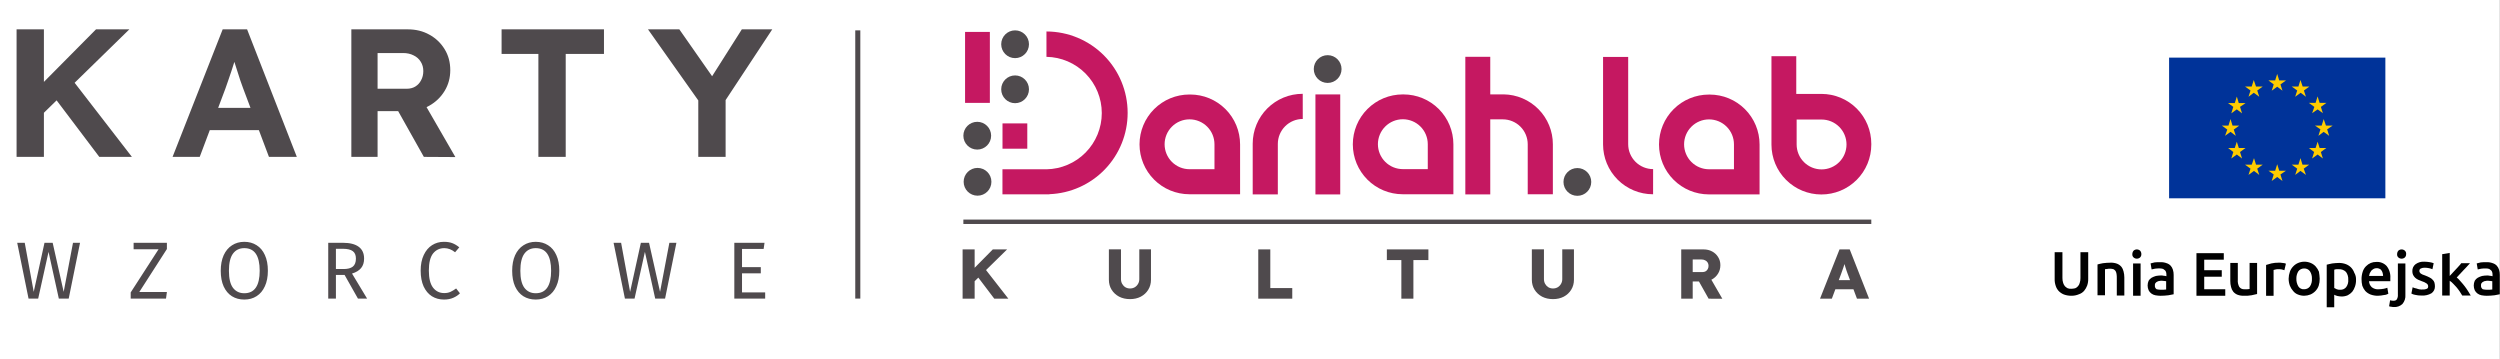 <svg width="494" height="71" viewBox="0 0 494 71" fill="none" xmlns="http://www.w3.org/2000/svg">
<rect x="0" y="0" width="494" height="71" fill="#808080" stroke="none"/>
<rect width="493.96" height="71" fill="white"/>
<rect width="153" height="71" fill="white"/>
<path d="M7.38 23.548L6.264 18.616L18.972 5.8H25.56L7.38 23.548ZM3.276 31V5.8H8.676V31H3.276ZM19.62 31L10.188 18.508L13.932 15.304L26.064 31H19.62ZM34.101 31L44.001 5.8H48.825L58.653 31H53.145L48.033 17.428C47.889 17.02 47.709 16.516 47.493 15.916C47.301 15.316 47.097 14.68 46.881 14.008C46.665 13.336 46.461 12.7 46.269 12.1C46.101 11.476 45.957 10.972 45.837 10.588L46.809 10.552C46.665 11.08 46.497 11.644 46.305 12.244C46.137 12.82 45.945 13.42 45.729 14.044C45.537 14.668 45.333 15.268 45.117 15.844C44.925 16.42 44.733 16.972 44.541 17.5L39.465 31H34.101ZM38.709 25.708L40.509 21.316H51.993L53.829 25.708H38.709ZM69.426 31V5.8H80.586C82.17 5.8 83.586 6.148 84.834 6.844C86.106 7.54 87.114 8.5 87.858 9.724C88.602 10.924 88.974 12.304 88.974 13.864C88.974 15.376 88.602 16.744 87.858 17.968C87.114 19.192 86.106 20.164 84.834 20.884C83.586 21.604 82.17 21.964 80.586 21.964H74.61V31H69.426ZM83.754 31L77.346 19.588L82.854 18.688L89.982 31.036L83.754 31ZM74.61 17.536H80.37C81.018 17.536 81.582 17.392 82.062 17.104C82.566 16.792 82.95 16.372 83.214 15.844C83.502 15.316 83.646 14.716 83.646 14.044C83.646 13.348 83.478 12.736 83.142 12.208C82.806 11.656 82.338 11.236 81.738 10.948C81.138 10.636 80.442 10.48 79.65 10.48H74.61V17.536ZM106.385 31V10.66H99.113V5.8H119.345V10.66H111.785V31H106.385ZM137.981 31V18.436L138.233 20.2L128.045 5.8H134.237L142.013 16.924L139.601 16.816L146.585 5.8H152.597L142.841 20.596L143.381 18.112V31H137.981Z" fill="#4F4A4D"/>
<path d="M15.816 47.976L13.576 59H11.624L9.592 49.768L7.544 59H5.64L3.4 47.976H4.888L6.664 57.672L8.792 47.976H10.408L12.584 57.672L14.424 47.976H15.816ZM32.978 47.976V49.208L27.522 57.704H32.978L32.802 59H25.826V57.784L31.33 49.256H26.402V47.976H32.978ZM48.275 47.784C49.203 47.784 50.014 48.008 50.707 48.456C51.411 48.893 51.955 49.539 52.339 50.392C52.734 51.245 52.931 52.28 52.931 53.496C52.931 54.691 52.734 55.715 52.339 56.568C51.955 57.421 51.411 58.072 50.707 58.52C50.014 58.968 49.203 59.192 48.275 59.192C47.347 59.192 46.531 58.973 45.827 58.536C45.134 58.099 44.59 57.453 44.195 56.6C43.811 55.747 43.619 54.717 43.619 53.512C43.619 52.328 43.811 51.304 44.195 50.44C44.59 49.576 45.139 48.92 45.843 48.472C46.547 48.013 47.358 47.784 48.275 47.784ZM48.275 49.032C47.315 49.032 46.569 49.395 46.035 50.12C45.502 50.845 45.235 51.976 45.235 53.512C45.235 55.037 45.502 56.157 46.035 56.872C46.579 57.587 47.326 57.944 48.275 57.944C50.302 57.944 51.315 56.461 51.315 53.496C51.315 50.52 50.302 49.032 48.275 49.032ZM68.09 54.328H66.377V59H64.858V47.976H67.754C69.129 47.976 70.169 48.237 70.874 48.76C71.588 49.283 71.945 50.061 71.945 51.096C71.945 51.864 71.748 52.488 71.353 52.968C70.959 53.448 70.362 53.811 69.561 54.056L72.537 59H70.73L68.09 54.328ZM67.913 53.16C68.713 53.16 69.316 53 69.722 52.68C70.127 52.349 70.329 51.821 70.329 51.096C70.329 50.413 70.121 49.923 69.706 49.624C69.3 49.315 68.644 49.16 67.737 49.16H66.377V53.16H67.913ZM87.7 47.784C88.362 47.784 88.916 47.869 89.364 48.04C89.823 48.211 90.287 48.488 90.756 48.872L89.924 49.848C89.252 49.304 88.543 49.032 87.796 49.032C86.879 49.032 86.138 49.384 85.572 50.088C85.018 50.792 84.74 51.923 84.74 53.48C84.74 54.995 85.018 56.115 85.572 56.84C86.127 57.555 86.863 57.912 87.78 57.912C88.25 57.912 88.66 57.832 89.012 57.672C89.364 57.512 89.738 57.288 90.132 57L90.884 57.96C90.543 58.312 90.106 58.605 89.572 58.84C89.039 59.075 88.426 59.192 87.732 59.192C86.836 59.192 86.036 58.973 85.332 58.536C84.639 58.088 84.095 57.437 83.7 56.584C83.316 55.72 83.124 54.685 83.124 53.48C83.124 52.275 83.327 51.245 83.732 50.392C84.138 49.528 84.687 48.877 85.38 48.44C86.074 48.003 86.847 47.784 87.7 47.784ZM105.861 47.784C106.789 47.784 107.6 48.008 108.293 48.456C108.997 48.893 109.541 49.539 109.925 50.392C110.32 51.245 110.517 52.28 110.517 53.496C110.517 54.691 110.32 55.715 109.925 56.568C109.541 57.421 108.997 58.072 108.293 58.52C107.6 58.968 106.789 59.192 105.861 59.192C104.933 59.192 104.117 58.973 103.413 58.536C102.72 58.099 102.176 57.453 101.781 56.6C101.397 55.747 101.205 54.717 101.205 53.512C101.205 52.328 101.397 51.304 101.781 50.44C102.176 49.576 102.725 48.92 103.429 48.472C104.133 48.013 104.944 47.784 105.861 47.784ZM105.861 49.032C104.901 49.032 104.154 49.395 103.621 50.12C103.088 50.845 102.821 51.976 102.821 53.512C102.821 55.037 103.088 56.157 103.621 56.872C104.165 57.587 104.912 57.944 105.861 57.944C107.888 57.944 108.901 56.461 108.901 53.496C108.901 50.52 107.888 49.032 105.861 49.032ZM133.659 47.976L131.419 59H129.467L127.435 49.768L125.387 59H123.483L121.243 47.976H122.731L124.507 57.672L126.635 47.976H128.251L130.427 57.672L132.267 47.976H133.659ZM151.07 47.976L150.894 49.192H146.622V52.792H150.334V54.008H146.622V57.784H151.198V59H145.102V47.976H151.07Z" fill="#4F4A4D"/>
<line x1="169.5" y1="6" x2="169.5" y2="59" stroke="#4F4A4D"/>
<g clip-path="url(#clip0_2688_7276)">
<path d="M202.993 24.384H198.095V29.383H202.993V24.384Z" fill="#C51861"/>
<path d="M222.822 22.311C222.828 18.05 221.141 13.962 218.133 10.944C215.124 7.927 211.041 6.227 206.78 6.22V11.231C209.696 11.278 212.476 12.469 214.521 14.548C216.566 16.627 217.713 19.426 217.713 22.342C217.713 25.258 216.566 28.057 214.521 30.136C212.476 32.214 209.696 33.405 206.78 33.453H198.085V38.397H207.36V38.371C211.514 38.214 215.446 36.454 218.329 33.459C221.212 30.464 222.823 26.468 222.822 22.311Z" fill="#C51861"/>
<path d="M200.584 6H200.581C199.066 6 197.839 7.228 197.839 8.742V8.745C197.839 10.259 199.066 11.487 200.581 11.487H200.584C202.098 11.487 203.325 10.259 203.325 8.745V8.742C203.325 7.228 202.098 6 200.584 6Z" fill="#4F4A4D"/>
<path d="M200.584 14.903H200.581C199.066 14.903 197.839 16.131 197.839 17.645V17.648C197.839 19.162 199.066 20.39 200.581 20.39H200.584C202.098 20.39 203.325 19.162 203.325 17.648V17.645C203.325 16.131 202.098 14.903 200.584 14.903Z" fill="#4F4A4D"/>
<path d="M245.041 38.404V28.529C245.041 25.916 244.003 23.409 242.155 21.561C240.307 19.713 237.8 18.675 235.187 18.675H235.024C232.411 18.675 229.904 19.713 228.056 21.561C226.208 23.409 225.17 25.916 225.17 28.529C225.17 31.143 226.208 33.649 228.056 35.497C229.904 37.345 232.411 38.383 235.024 38.383H245.047L245.041 38.404ZM239.98 33.436H235.053C233.746 33.436 232.493 32.917 231.569 31.993C230.645 31.069 230.126 29.816 230.126 28.509C230.126 27.202 230.645 25.949 231.569 25.025C232.493 24.101 233.746 23.582 235.053 23.582C236.36 23.582 237.613 24.101 238.537 25.025C239.461 25.949 239.98 27.202 239.98 28.509V33.436Z" fill="#C51861"/>
<path d="M287.189 38.386V28.512C287.189 25.898 286.151 23.392 284.303 21.544C282.455 19.695 279.949 18.657 277.335 18.657H277.173C274.559 18.657 272.053 19.695 270.205 21.544C268.357 23.392 267.318 25.898 267.318 28.512V28.529C267.318 31.142 268.357 33.649 270.205 35.497C272.053 37.345 274.559 38.383 277.173 38.383H287.192L287.189 38.386ZM282.129 33.419H277.202C275.895 33.419 274.642 32.899 273.718 31.975C272.794 31.051 272.275 29.798 272.275 28.491C272.275 27.184 272.794 25.931 273.718 25.007C274.642 24.083 275.895 23.564 277.202 23.564C278.508 23.564 279.762 24.083 280.686 25.007C281.61 25.931 282.129 27.184 282.129 28.491V33.419Z" fill="#C51861"/>
<path d="M257.42 18.538H257.389C254.775 18.538 252.269 19.576 250.42 21.424C248.572 23.272 247.534 25.779 247.534 28.392V38.415H252.499V31.334V28.436C252.499 27.129 253.018 25.876 253.942 24.952C254.866 24.028 256.119 23.509 257.426 23.509L257.42 18.538Z" fill="#C51861"/>
<path d="M264.831 18.657H259.93V38.418H264.831V18.657Z" fill="#C51861"/>
<path d="M297.116 18.647H294.476V11.23H289.549V38.414H294.476V23.583H296.951C298.258 23.583 299.511 24.102 300.435 25.026C301.359 25.95 301.878 27.204 301.878 28.51V31.409V38.382H306.846V28.502C306.846 25.91 305.825 23.422 304.004 21.577C302.183 19.733 299.708 18.68 297.116 18.647Z" fill="#C51861"/>
<path d="M326.65 38.386H326.618C324.004 38.386 321.498 37.348 319.65 35.5C317.802 33.652 316.764 31.145 316.764 28.532V11.246H321.729V25.59V28.488C321.729 29.795 322.248 31.048 323.172 31.972C324.096 32.896 325.349 33.416 326.656 33.416L326.65 38.386Z" fill="#C51861"/>
<path d="M190.698 20.329H195.596V6.307H190.698V20.329Z" fill="#C51861"/>
<path d="M193.159 38.666H193.161C194.676 38.666 195.903 37.438 195.903 35.924V35.921C195.903 34.407 194.676 33.179 193.161 33.179H193.159C191.644 33.179 190.417 34.407 190.417 35.921V35.924C190.417 37.438 191.644 38.666 193.159 38.666Z" fill="#4F4A4D"/>
<path d="M193.103 29.557H193.106C194.62 29.557 195.848 28.329 195.848 26.815V26.812C195.848 25.298 194.62 24.07 193.106 24.07H193.103C191.589 24.07 190.361 25.298 190.361 26.812V26.815C190.361 28.329 191.589 29.557 193.103 29.557Z" fill="#4F4A4D"/>
<path d="M262.347 10.901H262.344C260.83 10.901 259.603 12.129 259.603 13.643V13.646C259.603 15.16 260.83 16.388 262.344 16.388H262.347C263.862 16.388 265.089 15.16 265.089 13.646V13.643C265.089 12.129 263.862 10.901 262.347 10.901Z" fill="#4F4A4D"/>
<path d="M311.689 33.207H311.686C310.172 33.207 308.944 34.435 308.944 35.949V35.952C308.944 37.466 310.172 38.694 311.686 38.694H311.689C313.203 38.694 314.431 37.466 314.431 35.952V35.949C314.431 34.435 313.203 33.207 311.689 33.207Z" fill="#4F4A4D"/>
<path d="M369.769 28.573V28.41C369.769 25.797 368.731 23.29 366.883 21.442C365.035 19.594 362.528 18.556 359.915 18.556H354.941V11.104H350.04V28.573C350.04 31.186 351.078 33.693 352.926 35.541C354.774 37.389 357.281 38.427 359.894 38.427C361.19 38.43 362.474 38.177 363.672 37.683C364.87 37.189 365.958 36.463 366.876 35.548C367.793 34.633 368.52 33.545 369.017 32.349C369.513 31.152 369.769 29.869 369.769 28.573ZM364.871 28.547C364.871 29.854 364.352 31.107 363.428 32.031C362.504 32.955 361.25 33.474 359.944 33.474C358.637 33.474 357.384 32.955 356.46 32.031C355.536 31.107 355.016 29.854 355.016 28.547V23.619H359.944C361.25 23.619 362.504 24.139 363.428 25.063C364.352 25.987 364.871 27.24 364.871 28.547Z" fill="#C51861"/>
<path d="M347.691 38.417V28.54C347.691 25.926 346.653 23.42 344.805 21.572C342.957 19.724 340.451 18.686 337.837 18.686H337.675C335.061 18.686 332.555 19.724 330.707 21.572C328.859 23.42 327.82 25.926 327.82 28.54V28.557C327.82 31.171 328.859 33.677 330.707 35.525C332.555 37.373 335.061 38.412 337.675 38.412H347.697L347.691 38.417ZM342.631 33.447H337.704C336.397 33.447 335.144 32.928 334.22 32.004C333.296 31.08 332.776 29.826 332.776 28.52C332.776 27.213 333.296 25.96 334.22 25.036C335.144 24.111 336.397 23.592 337.704 23.592C339.01 23.592 340.264 24.111 341.188 25.036C342.112 25.96 342.631 27.213 342.631 28.52V33.447Z" fill="#C51861"/>
</g>
<line x1="190.361" y1="43.823" x2="369.768" y2="43.823" stroke="#4F4A4D" stroke-width="0.87"/>
<path d="M191.977 56.169L191.365 54.152L196.179 49.283H199.003L191.977 56.169ZM190.21 59.021V49.283H192.589V59.021H190.21ZM196.471 59.021L192.868 54.263L194.467 52.886L199.253 59.021H196.471ZM223.288 59.105C222.481 59.105 221.762 58.942 221.132 58.617C220.51 58.284 220.019 57.829 219.657 57.254C219.295 56.67 219.115 56.011 219.115 55.279V49.269H221.507V55.154C221.507 55.506 221.586 55.821 221.744 56.099C221.902 56.378 222.115 56.6 222.384 56.767C222.662 56.925 222.964 57.004 223.288 57.004C223.631 57.004 223.942 56.925 224.22 56.767C224.498 56.6 224.716 56.378 224.874 56.099C225.041 55.821 225.125 55.506 225.125 55.154V49.269H227.434V55.279C227.434 56.011 227.253 56.67 226.891 57.254C226.539 57.829 226.052 58.284 225.431 58.617C224.809 58.942 224.095 59.105 223.288 59.105ZM248.633 59.021V49.283H251.012V56.92H255.352V59.021H248.633ZM276.908 59.021V51.383H274.043V49.283H282.251V51.383H279.287V59.021H276.908ZM306.866 59.105C306.059 59.105 305.34 58.942 304.71 58.617C304.088 58.284 303.597 57.829 303.235 57.254C302.873 56.67 302.693 56.011 302.693 55.279V49.269H305.085V55.154C305.085 55.506 305.164 55.821 305.322 56.099C305.48 56.378 305.693 56.6 305.962 56.767C306.24 56.925 306.542 57.004 306.866 57.004C307.209 57.004 307.52 56.925 307.798 56.767C308.077 56.6 308.294 56.378 308.452 56.099C308.619 55.821 308.703 55.506 308.703 55.154V49.269H311.012V55.279C311.012 56.011 310.831 56.67 310.469 57.254C310.117 57.829 309.63 58.284 309.009 58.617C308.387 58.942 307.673 59.105 306.866 59.105ZM332.211 59.021V49.283H336.621C337.252 49.283 337.817 49.417 338.318 49.686C338.819 49.955 339.213 50.326 339.501 50.799C339.797 51.263 339.946 51.796 339.946 52.399C339.946 53.011 339.797 53.558 339.501 54.041C339.213 54.523 338.819 54.908 338.318 55.195C337.817 55.473 337.252 55.612 336.621 55.612H334.478V59.021H332.211ZM337.622 59.021L335.146 54.611L337.581 54.263L340.335 59.035L337.622 59.021ZM334.478 53.762H336.412C336.653 53.762 336.862 53.711 337.038 53.609C337.224 53.498 337.363 53.349 337.456 53.164C337.558 52.978 337.609 52.765 337.609 52.524C337.609 52.274 337.548 52.056 337.428 51.87C337.316 51.685 337.154 51.541 336.941 51.439C336.737 51.328 336.491 51.272 336.203 51.272H334.478V53.762ZM359.634 59.021L363.488 49.283H365.505L369.331 59.021H366.938L365.088 54.082C365.023 53.888 364.949 53.679 364.865 53.456C364.791 53.234 364.717 53.002 364.642 52.761C364.568 52.519 364.499 52.288 364.434 52.065C364.369 51.842 364.313 51.634 364.267 51.439L364.67 51.425C364.615 51.657 364.554 51.884 364.489 52.107C364.424 52.329 364.355 52.552 364.281 52.775C364.207 52.997 364.128 53.22 364.044 53.442C363.97 53.656 363.891 53.878 363.808 54.11L361.971 59.021H359.634ZM361.471 57.157L362.222 55.348H366.674L367.425 57.157H361.471Z" fill="#4F4A4D"/>
<path d="M471.836 10.927H428.123V39.591H471.836V10.927Z" fill="#003399"/>
<path d="M471.349 11.384V39.184H428.611V11.384H471.348M472.48 10.284H427.48V40.284H472.48V10.284Z" fill="white"/>
<path d="M448.891 17.922L449.98 17.13L451.019 17.922L450.619 16.684L451.708 15.893H450.372L449.972 14.605L449.572 15.893H448.248L449.287 16.684L448.891 17.922Z" fill="#FFCC00"/>
<path d="M444.304 19.122L445.343 18.33L446.432 19.122L446.032 17.885L447.121 17.093H445.785L445.34 15.806L444.94 17.093H443.611L444.7 17.885L444.304 19.122Z" fill="#FFCC00"/>
<path d="M441.996 19.085L441.596 20.372H440.264L441.303 21.114L440.903 22.401L441.992 21.609L443.031 22.401L442.631 21.114L443.72 20.372H442.384L441.996 19.085Z" fill="#FFCC00"/>
<path d="M440.754 26.05L441.793 26.842L441.393 25.605L442.482 24.813H441.146L440.746 23.526L440.346 24.813H439.022L440.111 25.605L439.666 26.842L440.754 26.05Z" fill="#FFCC00"/>
<path d="M442.392 29.243L441.992 28.006L441.592 29.243H440.264L441.303 30.035L440.903 31.322L441.992 30.53L443.031 31.322L442.631 30.035L443.72 29.243H442.392Z" fill="#FFCC00"/>
<path d="M445.789 32.534L445.389 31.247L444.944 32.534H443.611L444.7 33.326L444.3 34.563L445.389 33.771L446.428 34.563L446.028 33.326L447.117 32.534H445.789Z" fill="#FFCC00"/>
<path d="M450.376 33.734L449.976 32.447L449.576 33.734H448.248L449.287 34.476L448.887 35.763L449.976 34.971L451.015 35.763L450.615 34.476L451.704 33.734H450.376Z" fill="#FFCC00"/>
<path d="M454.969 32.534L454.569 31.247L454.169 32.534H452.841L453.93 33.326L453.53 34.563L454.569 33.771L455.658 34.563L455.213 33.326L456.302 32.534H454.969Z" fill="#FFCC00"/>
<path d="M458.36 29.243L457.96 28.006L457.56 29.243H456.232L457.271 30.035L456.871 31.322L457.96 30.53L458.999 31.322L458.599 30.035L459.688 29.243H458.36Z" fill="#FFCC00"/>
<path d="M460.941 24.813H459.605L459.16 23.526L458.76 24.813H457.427L458.516 25.555L458.116 26.842L459.155 26.05L460.244 26.842L459.844 25.555L460.941 24.813Z" fill="#FFCC00"/>
<path d="M456.875 22.361L457.964 21.619L459.003 22.361L458.603 21.124L459.692 20.332H458.356L457.956 19.045L457.556 20.332H456.232L457.321 21.124L456.875 22.361Z" fill="#FFCC00"/>
<path d="M454.568 15.806L454.168 17.093H452.836L453.925 17.885L453.525 19.122L454.614 18.33L455.653 19.122L455.253 17.885L456.342 17.093H455.006L454.568 15.806Z" fill="#FFCC00"/>
<path d="M409.32 58.442C408.814 58.449 408.311 58.365 407.835 58.195C407.443 58.041 407.089 57.804 406.796 57.502C406.523 57.204 406.32 56.849 406.202 56.463C406.056 56.033 405.988 55.58 406.002 55.127V49.829H407.536V54.929C407.529 55.265 407.579 55.599 407.684 55.919C407.758 56.153 407.875 56.371 408.03 56.562C408.189 56.722 408.373 56.857 408.574 56.962C408.811 57.05 409.064 57.084 409.316 57.062C409.566 57.053 409.814 57.019 410.058 56.962C410.269 56.875 410.456 56.737 410.602 56.562C410.774 56.383 410.894 56.161 410.948 55.919C411.057 55.6 411.107 55.265 411.096 54.929V49.829H412.63V55.076C412.644 55.529 412.576 55.982 412.43 56.412C412.292 56.789 412.091 57.14 411.836 57.451C411.561 57.774 411.201 58.014 410.797 58.144C410.331 58.346 409.828 58.447 409.32 58.442Z" fill="black"/>
<path d="M414.468 52.254C414.768 52.154 415.111 52.106 415.557 52.007C416.049 51.945 416.545 51.912 417.042 51.907C417.48 51.889 417.917 51.956 418.329 52.107C418.653 52.234 418.942 52.438 419.17 52.701C419.386 52.977 419.538 53.298 419.615 53.641C419.717 54.028 419.769 54.427 419.768 54.828V58.392H418.279V55.026C418.29 54.728 418.274 54.429 418.23 54.135C418.201 53.926 418.133 53.724 418.03 53.541C417.921 53.4 417.785 53.282 417.63 53.195C417.421 53.134 417.205 53.1 416.987 53.095C416.788 53.086 416.588 53.103 416.393 53.144C416.193 53.144 416.047 53.193 415.948 53.193V58.341H414.468V52.254Z" fill="black"/>
<path d="M423.13 50.225C423.135 50.343 423.116 50.462 423.074 50.572C423.031 50.683 422.966 50.784 422.883 50.868C422.706 51.027 422.477 51.115 422.239 51.115C422.002 51.115 421.772 51.027 421.596 50.868C421.507 50.788 421.438 50.688 421.395 50.576C421.352 50.464 421.336 50.344 421.349 50.225C421.347 49.972 421.434 49.727 421.596 49.532C421.772 49.372 422.002 49.284 422.239 49.284C422.477 49.284 422.706 49.372 422.883 49.532C423.052 49.722 423.141 49.971 423.13 50.225ZM422.982 58.442H421.496V52.057H422.981L422.982 58.442Z" fill="black"/>
<path d="M426.892 51.809C427.314 51.79 427.735 51.858 428.129 52.009C428.432 52.102 428.705 52.272 428.921 52.504C429.126 52.731 429.278 53.002 429.366 53.296C429.471 53.632 429.521 53.983 429.514 54.335V58.146C429.267 58.195 428.97 58.246 428.475 58.346C427.966 58.407 427.454 58.44 426.941 58.446C426.593 58.442 426.245 58.408 425.902 58.346C425.615 58.292 425.345 58.173 425.11 58C424.879 57.832 424.692 57.61 424.568 57.353C424.438 57.056 424.37 56.736 424.37 56.412C424.37 56.088 424.438 55.768 424.568 55.472C424.713 55.227 424.918 55.023 425.162 54.878C425.429 54.733 425.711 54.617 426.003 54.532C426.33 54.471 426.661 54.438 426.993 54.432C427.16 54.423 427.326 54.44 427.488 54.481C427.689 54.494 427.888 54.527 428.082 54.581V54.334C428.09 54.167 428.074 54 428.033 53.839C427.997 53.692 427.929 53.555 427.833 53.439C427.709 53.327 427.575 53.226 427.433 53.139C427.225 53.074 427.008 53.04 426.79 53.039C426.476 53.029 426.162 53.045 425.85 53.088C425.55 53.137 425.355 53.188 425.157 53.236L424.957 52.048C425.216 51.963 425.481 51.896 425.749 51.848C426.129 51.809 426.511 51.796 426.892 51.809ZM426.992 57.254C427.339 57.267 427.687 57.251 428.031 57.205V55.571C427.931 55.571 427.831 55.522 427.685 55.522C427.539 55.522 427.339 55.473 427.19 55.473C427.024 55.464 426.857 55.481 426.695 55.522C426.535 55.525 426.38 55.577 426.25 55.67C426.103 55.725 425.98 55.832 425.904 55.97C425.804 56.07 425.804 56.217 425.804 56.415C425.787 56.558 425.811 56.704 425.872 56.835C425.933 56.966 426.029 57.077 426.15 57.157C426.426 57.222 426.709 57.255 426.992 57.254Z" fill="black"/>
<path d="M434.02 58.442V50.027H439.42V51.314H435.554V53.393H439.02V54.68H435.554V57.155H439.712V58.442H434.02Z" fill="black"/>
<path d="M446.002 58.096C445.702 58.145 445.359 58.244 444.913 58.343C444.422 58.429 443.925 58.462 443.428 58.443C442.99 58.461 442.552 58.393 442.141 58.243C441.816 58.116 441.528 57.912 441.3 57.649C441.084 57.372 440.932 57.051 440.855 56.709C440.75 56.322 440.701 55.922 440.707 55.521V51.958H442.192V55.274C442.144 55.772 442.249 56.272 442.492 56.709C442.612 56.866 442.771 56.989 442.953 57.067C443.135 57.145 443.334 57.175 443.531 57.154H444.075C444.275 57.154 444.421 57.105 444.52 57.105V51.958H446.002V58.096Z" fill="black"/>
<path d="M451.392 53.393C451.232 53.33 451.066 53.28 450.897 53.245C450.653 53.2 450.404 53.184 450.155 53.196C449.989 53.187 449.822 53.204 449.66 53.245C449.524 53.266 449.39 53.299 449.26 53.345V58.445H447.779V52.353C448.076 52.254 448.422 52.154 448.818 52.053C449.29 51.949 449.771 51.9 450.253 51.905H450.599C450.747 51.905 450.846 51.954 450.999 51.954C451.152 51.954 451.246 52.003 451.399 52.003C451.499 52.052 451.599 52.052 451.699 52.103L451.392 53.393Z" fill="black"/>
<path d="M458.372 55.076C458.382 55.546 458.315 56.014 458.172 56.462C458.036 56.851 457.817 57.206 457.529 57.501C457.251 57.798 456.914 58.034 456.539 58.194C456.146 58.352 455.726 58.435 455.302 58.441C454.878 58.44 454.458 58.356 454.065 58.194C453.696 58.051 453.372 57.811 453.125 57.501C452.855 57.193 452.637 56.842 452.482 56.462C452.32 56.018 452.236 55.549 452.235 55.076C452.241 54.603 452.324 54.135 452.482 53.69C452.618 53.301 452.838 52.946 453.125 52.651C453.404 52.354 453.741 52.118 454.115 51.958C454.507 51.795 454.928 51.71 455.353 51.71C455.778 51.71 456.198 51.795 456.59 51.958C456.967 52.113 457.306 52.35 457.58 52.651C457.851 52.959 458.068 53.31 458.223 53.69C458.3 54.149 458.35 54.611 458.372 55.076ZM456.838 55.076C456.863 54.551 456.723 54.032 456.438 53.591C456.308 53.414 456.136 53.272 455.937 53.177C455.739 53.082 455.52 53.038 455.3 53.047C455.081 53.043 454.865 53.09 454.667 53.184C454.469 53.279 454.297 53.418 454.162 53.591C453.884 54.035 453.745 54.552 453.762 55.076C453.746 55.615 453.885 56.148 454.162 56.61C454.285 56.795 454.456 56.943 454.656 57.039C454.857 57.135 455.079 57.175 455.3 57.154C455.519 57.158 455.736 57.111 455.934 57.017C456.131 56.922 456.304 56.783 456.438 56.61C456.737 56.157 456.876 55.617 456.834 55.076H456.838Z" fill="black"/>
<path d="M465.55 55.273C465.564 55.727 465.496 56.18 465.35 56.609C465.229 56.984 465.045 57.336 464.806 57.648C464.554 57.932 464.252 58.167 463.915 58.342C463.54 58.504 463.136 58.588 462.727 58.589C462.444 58.583 462.162 58.549 461.886 58.489C461.661 58.436 461.445 58.353 461.243 58.242V60.717H459.759V52.303C460.059 52.203 460.452 52.156 460.848 52.056C461.308 51.997 461.77 51.963 462.234 51.956C462.69 51.958 463.143 52.041 463.57 52.203C463.941 52.347 464.278 52.566 464.56 52.846C464.847 53.142 465.067 53.496 465.203 53.886C465.451 54.305 465.571 54.787 465.55 55.273ZM464.016 55.273C464.05 54.726 463.893 54.184 463.571 53.739C463.385 53.55 463.161 53.404 462.913 53.31C462.665 53.216 462.4 53.177 462.136 53.196H461.691C461.538 53.205 461.388 53.239 461.246 53.295V56.907C461.406 57 461.571 57.082 461.741 57.154C461.961 57.239 462.198 57.274 462.434 57.255C462.661 57.27 462.889 57.228 463.097 57.133C463.304 57.038 463.484 56.893 463.622 56.711C463.92 56.294 464.06 55.784 464.016 55.273Z" fill="black"/>
<path d="M466.639 55.126C466.64 54.621 466.724 54.119 466.886 53.641C467.017 53.249 467.237 52.894 467.529 52.602C467.797 52.327 468.116 52.109 468.469 51.959C468.815 51.821 469.185 51.753 469.558 51.759C469.934 51.732 470.311 51.79 470.662 51.927C471.012 52.063 471.329 52.277 471.587 52.551C472.132 53.236 472.397 54.103 472.329 54.976V55.57H468.122C468.129 55.794 468.18 56.015 468.274 56.219C468.367 56.423 468.501 56.606 468.666 56.758C469.059 57.065 469.556 57.208 470.052 57.158C470.384 57.151 470.715 57.118 471.042 57.058C471.278 57.011 471.51 56.944 471.735 56.858L471.935 58.046C471.824 58.104 471.708 58.154 471.589 58.194C471.431 58.255 471.264 58.289 471.094 58.294C470.894 58.343 470.694 58.343 470.5 58.394C470.3 58.394 470.055 58.443 469.857 58.443C469.368 58.446 468.882 58.362 468.422 58.196C468.03 58.042 467.676 57.805 467.383 57.503C467.128 57.192 466.927 56.841 466.789 56.464C466.685 56.026 466.634 55.576 466.639 55.126ZM470.896 54.483C470.887 54.281 470.853 54.082 470.796 53.889C470.744 53.71 470.66 53.542 470.549 53.394C470.453 53.252 470.312 53.146 470.149 53.094C469.981 53.009 469.792 52.974 469.605 52.994C469.397 52.983 469.19 53.035 469.011 53.142C468.851 53.241 468.702 53.357 468.566 53.488C468.455 53.646 468.355 53.811 468.266 53.983C468.216 54.183 468.166 54.329 468.118 54.527H470.89L470.896 54.483Z" fill="black"/>
<path d="M473.024 60.67C472.874 60.673 472.725 60.657 472.579 60.621C472.409 60.616 472.242 60.583 472.084 60.521L472.284 59.333C472.493 59.394 472.709 59.428 472.927 59.433C473.273 59.433 473.521 59.333 473.62 59.133C473.778 58.864 473.848 58.552 473.82 58.242V52.057H475.305V58.244C475.334 58.573 475.296 58.905 475.194 59.219C475.092 59.534 474.928 59.825 474.711 60.075C474.485 60.284 474.219 60.445 473.929 60.547C473.639 60.649 473.331 60.691 473.024 60.67ZM475.449 50.226C475.455 50.344 475.436 50.462 475.393 50.573C475.351 50.684 475.285 50.785 475.202 50.869C475.026 51.028 474.796 51.116 474.558 51.116C474.321 51.116 474.091 51.028 473.915 50.869C473.826 50.789 473.757 50.689 473.714 50.577C473.672 50.465 473.656 50.345 473.668 50.226C473.666 49.973 473.754 49.727 473.915 49.533C474.091 49.373 474.321 49.285 474.558 49.285C474.796 49.285 475.026 49.373 475.202 49.533C475.296 49.62 475.367 49.728 475.41 49.849C475.453 49.969 475.467 50.098 475.45 50.225L475.449 50.226Z" fill="black"/>
<path d="M478.716 57.204C479.005 57.227 479.294 57.176 479.557 57.056C479.757 56.956 479.804 56.809 479.804 56.561C479.801 56.453 479.772 56.347 479.72 56.253C479.667 56.158 479.594 56.077 479.504 56.017C479.216 55.82 478.899 55.67 478.564 55.572L477.822 55.272C477.606 55.168 477.406 55.033 477.228 54.872C477.068 54.712 476.933 54.529 476.828 54.328C476.722 54.095 476.672 53.841 476.68 53.586C476.666 53.32 476.717 53.054 476.829 52.813C476.941 52.571 477.111 52.361 477.323 52.2C477.829 51.839 478.444 51.666 479.063 51.71C479.428 51.716 479.792 51.75 480.152 51.81C480.406 51.851 480.654 51.918 480.894 52.01L480.647 53.198C480.44 53.11 480.225 53.043 480.004 52.998C479.711 52.934 479.413 52.901 479.113 52.898C478.858 52.889 478.604 52.94 478.371 53.046C478.282 53.081 478.206 53.143 478.153 53.222C478.099 53.301 478.071 53.395 478.071 53.491C478.063 53.593 478.08 53.696 478.12 53.791C478.171 53.885 478.239 53.968 478.32 54.038C478.429 54.115 478.546 54.182 478.667 54.238C478.815 54.287 479.013 54.386 479.211 54.438C479.516 54.553 479.814 54.686 480.102 54.838C480.328 54.945 480.53 55.096 480.696 55.283C480.856 55.432 480.975 55.619 481.042 55.827C481.106 56.069 481.14 56.318 481.142 56.569C481.154 56.84 481.096 57.109 480.975 57.351C480.854 57.594 480.673 57.801 480.449 57.955C479.863 58.287 479.192 58.441 478.519 58.4C478.069 58.411 477.62 58.361 477.183 58.252C476.939 58.212 476.705 58.128 476.49 58.005L476.737 56.768C476.988 56.887 477.255 56.97 477.529 57.015C477.905 57.169 478.311 57.234 478.716 57.204Z" fill="black"/>
<path d="M484.062 54.532C484.272 54.329 484.471 54.115 484.656 53.889C484.856 53.689 485.056 53.444 485.299 53.196C485.499 52.996 485.699 52.751 485.893 52.553C486.059 52.387 486.208 52.204 486.338 52.009H488.07C487.67 52.454 487.229 52.949 486.783 53.395C486.338 53.89 485.892 54.335 485.447 54.83C485.719 55.052 485.967 55.3 486.189 55.572C486.436 55.872 486.733 56.166 486.981 56.512C487.229 56.83 487.46 57.161 487.674 57.502C487.874 57.848 488.074 58.145 488.218 58.393H486.537C486.388 58.146 486.237 57.898 486.042 57.601C485.847 57.304 485.642 57.057 485.448 56.809C485.231 56.55 484.999 56.302 484.755 56.067C484.55 55.841 484.317 55.642 484.062 55.473V58.393H482.577V50.225L484.062 49.978V54.532Z" fill="black"/>
<path d="M491.337 51.809C491.759 51.79 492.18 51.858 492.574 52.009C492.877 52.102 493.15 52.272 493.366 52.504C493.572 52.731 493.724 53.002 493.811 53.296C493.916 53.632 493.966 53.983 493.959 54.335V58.146C493.712 58.195 493.415 58.246 492.92 58.346C492.411 58.407 491.899 58.44 491.386 58.446C491.038 58.442 490.69 58.408 490.347 58.346C490.061 58.292 489.79 58.173 489.555 58C489.324 57.834 489.137 57.613 489.011 57.357C488.881 57.06 488.813 56.74 488.813 56.416C488.813 56.092 488.881 55.772 489.011 55.476C489.157 55.231 489.361 55.027 489.605 54.882C489.873 54.737 490.155 54.621 490.446 54.536C490.773 54.475 491.104 54.442 491.436 54.436C491.603 54.427 491.77 54.444 491.931 54.485C492.132 54.498 492.331 54.531 492.525 54.585V54.338C492.533 54.171 492.517 54.004 492.475 53.843C492.44 53.696 492.371 53.559 492.275 53.443C492.152 53.331 492.018 53.23 491.875 53.143C491.667 53.078 491.451 53.044 491.232 53.043C490.918 53.033 490.604 53.049 490.292 53.092C489.992 53.141 489.797 53.192 489.599 53.24L489.399 52.052C489.659 51.967 489.923 51.901 490.191 51.852C490.572 51.811 490.955 51.797 491.337 51.809ZM491.437 57.254C491.785 57.267 492.132 57.251 492.476 57.205V55.571C492.376 55.571 492.276 55.522 492.13 55.522C491.984 55.522 491.784 55.473 491.635 55.473C491.469 55.464 491.302 55.481 491.14 55.522C490.981 55.526 490.826 55.577 490.695 55.67C490.548 55.726 490.426 55.832 490.349 55.97C490.249 56.07 490.249 56.217 490.249 56.415C490.233 56.558 490.256 56.704 490.317 56.835C490.379 56.966 490.475 57.077 490.595 57.157C490.871 57.222 491.154 57.255 491.437 57.254Z" fill="black"/>
<defs>
<clipPath id="clip0_2688_7276">
<rect width="179.413" height="32.69" fill="white" transform="translate(190.361 6)"/>
</clipPath>
</defs>
</svg>
